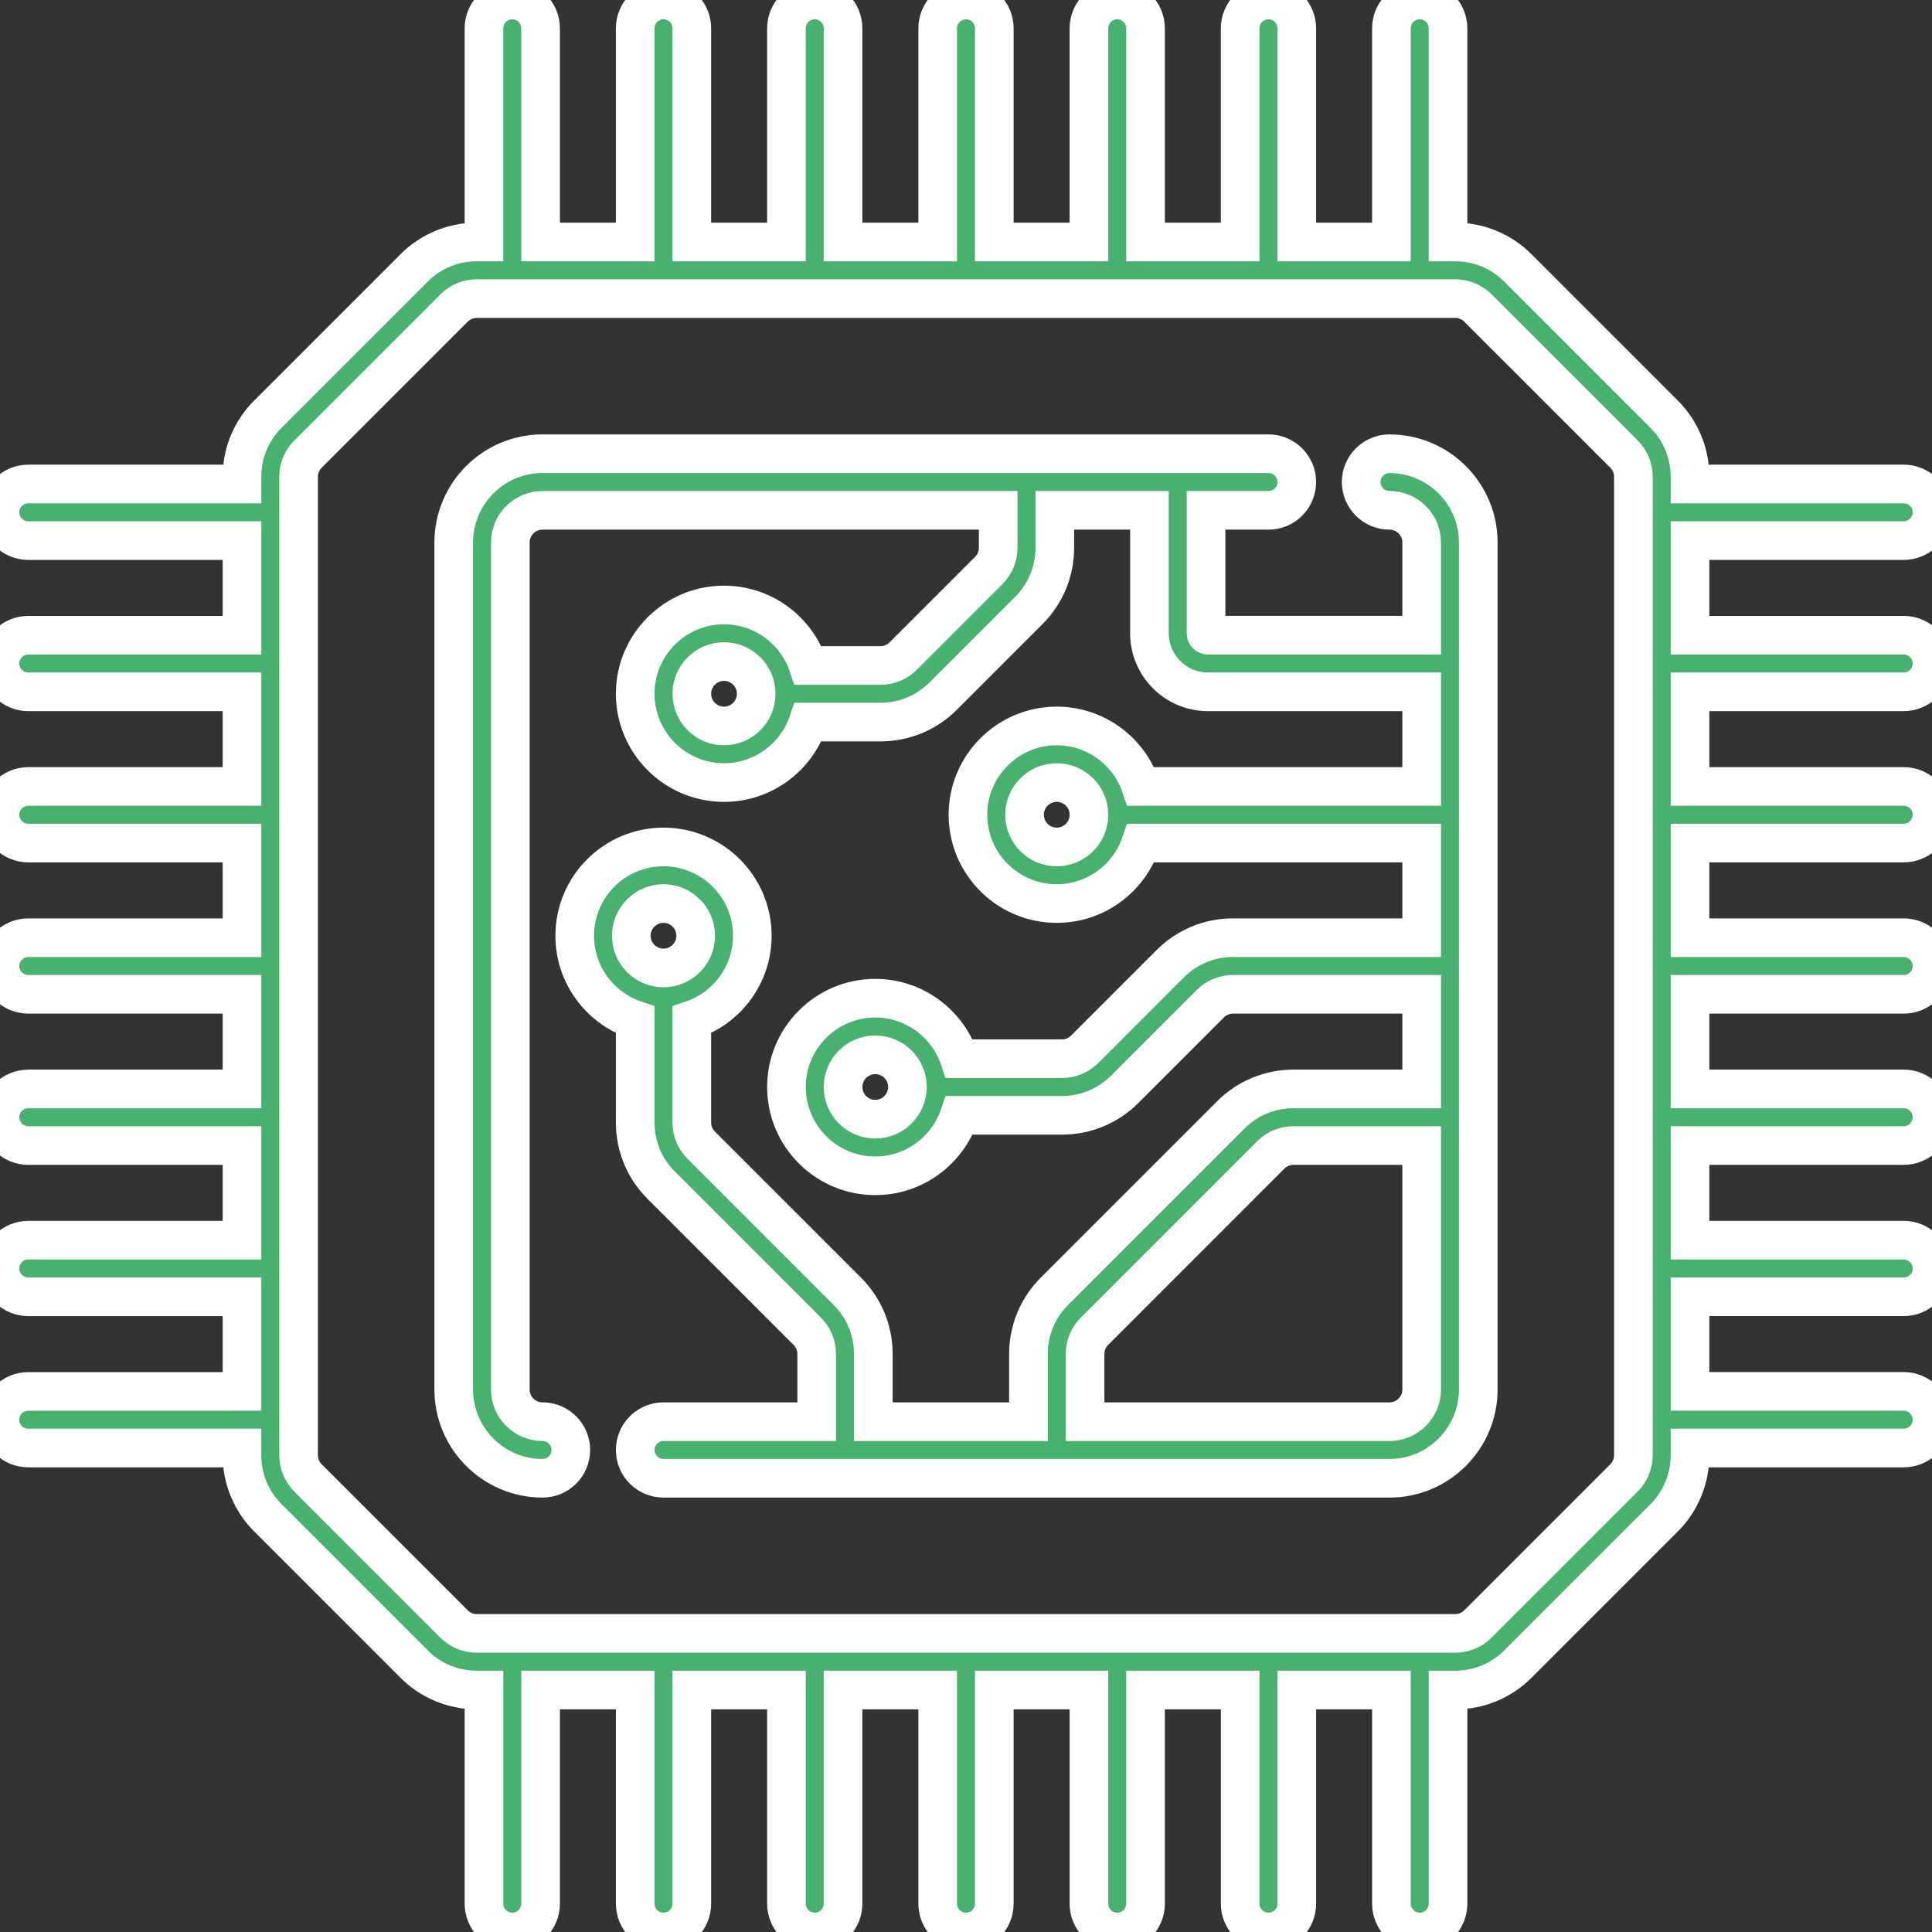 <?xml version="1.0" encoding="UTF-8"?> <svg xmlns="http://www.w3.org/2000/svg" width="120" height="120" viewBox="0 0 120 120" fill="none"><rect x="0" y="0" width="120" height="120" fill="#333333" stroke="none"/> <g clip-path="url(#clip0_302_95)"> <path d="M120 41.212C120 40.746 119.815 40.299 119.485 39.969C119.155 39.64 118.708 39.455 118.242 39.455H104.97V33.576H118.242C118.708 33.576 119.155 33.391 119.485 33.061C119.815 32.732 120 32.285 120 31.818C120 31.352 119.815 30.905 119.485 30.575C119.155 30.246 118.708 30.061 118.242 30.061H104.97V29.617C104.972 28.892 104.83 28.175 104.553 27.505C104.275 26.836 103.868 26.228 103.354 25.717L94.282 16.645C93.772 16.131 93.164 15.724 92.494 15.447C91.825 15.17 91.107 15.028 90.382 15.03H89.939V1.758C89.939 1.292 89.754 0.845 89.424 0.515C89.095 0.185 88.647 0 88.181 0C87.715 0 87.268 0.185 86.938 0.515C86.609 0.845 86.423 1.292 86.423 1.758V15.03H80.545V1.758C80.545 1.292 80.36 0.845 80.03 0.515C79.701 0.185 79.254 0 78.787 0C78.321 0 77.874 0.185 77.544 0.515C77.215 0.845 77.029 1.292 77.029 1.758V15.03H71.151V1.758C71.151 1.292 70.966 0.845 70.636 0.515C70.307 0.185 69.859 0 69.393 0C68.927 0 68.48 0.185 68.15 0.515C67.821 0.845 67.635 1.292 67.635 1.758V15.03H61.758V1.758C61.758 1.292 61.573 0.845 61.243 0.515C60.913 0.185 60.466 0 60 0C59.534 0 59.087 0.185 58.757 0.515C58.427 0.845 58.242 1.292 58.242 1.758V15.03H52.364V1.758C52.364 1.292 52.179 0.845 51.849 0.515C51.519 0.185 51.072 0 50.606 0C50.14 0 49.693 0.185 49.363 0.515C49.033 0.845 48.848 1.292 48.848 1.758V15.03H42.97V1.758C42.97 1.292 42.785 0.845 42.455 0.515C42.125 0.185 41.678 0 41.212 0C40.746 0 40.299 0.185 39.969 0.515C39.639 0.845 39.454 1.292 39.454 1.758V15.03H33.576V1.758C33.576 1.292 33.391 0.845 33.061 0.515C32.731 0.185 32.284 0 31.818 0C31.352 0 30.905 0.185 30.575 0.515C30.245 0.845 30.06 1.292 30.06 1.758V15.03H29.617C28.892 15.028 28.174 15.17 27.505 15.447C26.835 15.725 26.228 16.132 25.717 16.646L16.645 25.718C16.131 26.228 15.724 26.836 15.447 27.506C15.169 28.175 15.028 28.893 15.03 29.617V30.061H1.758C1.292 30.061 0.845 30.246 0.515 30.576C0.185 30.905 0 31.352 0 31.819C0 32.285 0.185 32.732 0.515 33.062C0.845 33.391 1.292 33.577 1.758 33.577H15.03V39.455H1.758C1.292 39.455 0.845 39.64 0.515 39.97C0.185 40.299 0 40.746 0 41.213C0 41.679 0.185 42.126 0.515 42.456C0.845 42.785 1.292 42.971 1.758 42.971H15.03V48.849H1.758C1.292 48.849 0.845 49.034 0.515 49.364C0.185 49.693 0 50.141 0 50.607C0 51.073 0.185 51.52 0.515 51.85C0.845 52.179 1.292 52.364 1.758 52.364H15.03V58.242H1.758C1.292 58.242 0.845 58.427 0.515 58.757C0.185 59.087 0 59.534 0 60C0 60.466 0.185 60.913 0.515 61.243C0.845 61.573 1.292 61.758 1.758 61.758H15.03V67.636H1.758C1.292 67.636 0.845 67.821 0.515 68.151C0.185 68.481 0 68.928 0 69.394C0 69.86 0.185 70.307 0.515 70.637C0.845 70.967 1.292 71.152 1.758 71.152H15.03V77.03H1.758C1.292 77.03 0.845 77.215 0.515 77.545C0.185 77.875 0 78.322 0 78.788C0 79.254 0.185 79.701 0.515 80.031C0.845 80.361 1.292 80.546 1.758 80.546H15.03V86.424H1.758C1.292 86.424 0.845 86.609 0.515 86.939C0.185 87.269 0 87.716 0 88.182C0 88.648 0.185 89.095 0.515 89.425C0.845 89.755 1.292 89.94 1.758 89.94H15.03V90.383C15.028 91.108 15.17 91.826 15.447 92.495C15.725 93.165 16.132 93.772 16.646 94.283L25.718 103.355C26.228 103.869 26.836 104.276 27.506 104.553C28.175 104.831 28.893 104.972 29.617 104.97H30.061V118.242C30.061 118.708 30.246 119.155 30.576 119.485C30.905 119.815 31.352 120 31.819 120C32.285 120 32.732 119.815 33.062 119.485C33.391 119.155 33.577 118.708 33.577 118.242V104.97H39.455V118.242C39.455 118.708 39.64 119.155 39.97 119.485C40.299 119.815 40.746 120 41.213 120C41.679 120 42.126 119.815 42.456 119.485C42.785 119.155 42.971 118.708 42.971 118.242V104.97H48.849V118.242C48.849 118.708 49.034 119.155 49.364 119.485C49.693 119.815 50.141 120 50.607 120C51.073 120 51.52 119.815 51.85 119.485C52.179 119.155 52.364 118.708 52.364 118.242V104.97H58.242V118.242C58.242 118.708 58.427 119.155 58.757 119.485C59.087 119.815 59.534 120 60 120C60.466 120 60.913 119.815 61.243 119.485C61.573 119.155 61.758 118.708 61.758 118.242V104.97H67.636V118.242C67.636 118.708 67.821 119.155 68.151 119.485C68.481 119.815 68.928 120 69.394 120C69.86 120 70.307 119.815 70.637 119.485C70.967 119.155 71.152 118.708 71.152 118.242V104.97H77.03V118.242C77.03 118.708 77.215 119.155 77.545 119.485C77.875 119.815 78.322 120 78.788 120C79.254 120 79.701 119.815 80.031 119.485C80.361 119.155 80.546 118.708 80.546 118.242V104.97H86.424V118.242C86.424 118.708 86.609 119.155 86.939 119.485C87.269 119.815 87.716 120 88.182 120C88.648 120 89.095 119.815 89.425 119.485C89.755 119.155 89.94 118.708 89.94 118.242V104.97H90.383C91.108 104.972 91.826 104.83 92.495 104.553C93.165 104.275 93.772 103.868 94.283 103.354L103.355 94.282C103.869 93.772 104.276 93.164 104.553 92.494C104.831 91.825 104.972 91.107 104.97 90.382V89.939H118.242C118.708 89.939 119.155 89.754 119.485 89.424C119.815 89.095 120 88.647 120 88.181C120 87.715 119.815 87.268 119.485 86.938C119.155 86.609 118.708 86.423 118.242 86.423H104.97V80.545H118.242C118.708 80.545 119.155 80.36 119.485 80.03C119.815 79.701 120 79.254 120 78.787C120 78.321 119.815 77.874 119.485 77.544C119.155 77.215 118.708 77.029 118.242 77.029H104.97V71.151H118.242C118.708 71.151 119.155 70.966 119.485 70.636C119.815 70.307 120 69.859 120 69.393C120 68.927 119.815 68.48 119.485 68.15C119.155 67.821 118.708 67.635 118.242 67.635H104.97V61.758H118.242C118.708 61.758 119.155 61.573 119.485 61.243C119.815 60.913 120 60.466 120 60C120 59.534 119.815 59.087 119.485 58.757C119.155 58.427 118.708 58.242 118.242 58.242H104.97V52.364H118.242C118.708 52.364 119.155 52.179 119.485 51.849C119.815 51.519 120 51.072 120 50.606C120 50.14 119.815 49.693 119.485 49.363C119.155 49.033 118.708 48.848 118.242 48.848H104.97V42.97H118.242V42.97C118.708 42.97 119.155 42.785 119.485 42.455C119.815 42.126 120 41.678 120 41.212ZM101.454 90.383C101.455 90.645 101.403 90.906 101.303 91.148C101.202 91.391 101.055 91.611 100.868 91.797L91.797 100.868C91.611 101.055 91.391 101.202 91.148 101.303C90.906 101.403 90.645 101.455 90.383 101.454H29.617C29.355 101.455 29.094 101.403 28.852 101.303C28.609 101.202 28.389 101.055 28.203 100.868L19.132 91.797C18.945 91.611 18.798 91.391 18.697 91.148C18.597 90.906 18.545 90.645 18.546 90.383V29.617C18.546 29.083 18.754 28.581 19.132 28.203L28.203 19.132C28.389 18.945 28.609 18.798 28.852 18.697C29.094 18.597 29.355 18.545 29.617 18.546H90.383C90.917 18.546 91.419 18.754 91.797 19.132L100.869 28.203C101.055 28.389 101.203 28.609 101.303 28.852C101.404 29.094 101.455 29.355 101.454 29.617V90.383Z" fill="#49B170" stroke="white" stroke-width="2.4"></path> <path d="M86.303 28.182C85.837 28.182 85.39 28.367 85.06 28.697C84.73 29.026 84.545 29.473 84.545 29.939C84.545 30.406 84.73 30.853 85.06 31.182C85.39 31.512 85.837 31.697 86.303 31.697C87.406 31.697 88.303 32.594 88.303 33.697V39.454H75.03C74.998 39.454 74.967 39.441 74.945 39.419C74.922 39.396 74.909 39.365 74.909 39.333V31.697H78.788C79.254 31.697 79.701 31.512 80.031 31.182C80.36 30.852 80.546 30.405 80.546 29.939C80.546 29.473 80.36 29.026 80.031 28.696C79.701 28.367 79.254 28.181 78.788 28.181H33.697C30.656 28.181 28.182 30.656 28.182 33.697V86.302C28.182 89.344 30.656 91.818 33.697 91.818C34.163 91.818 34.61 91.633 34.94 91.303C35.27 90.974 35.455 90.526 35.455 90.06C35.455 89.594 35.27 89.147 34.94 88.817C34.61 88.487 34.163 88.302 33.697 88.302C32.594 88.302 31.697 87.405 31.697 86.302V33.697C31.697 32.594 32.594 31.697 33.697 31.697H62V34.019C62 34.282 61.949 34.542 61.848 34.785C61.748 35.028 61.6 35.248 61.414 35.433L56.1 40.747C55.915 40.934 55.694 41.081 55.452 41.182C55.209 41.282 54.949 41.334 54.686 41.333H50.196C49.461 39.152 47.396 37.576 44.97 37.576C41.928 37.576 39.454 40.05 39.454 43.091C39.454 46.132 41.929 48.606 44.97 48.606C47.396 48.606 49.46 47.03 50.196 44.849H54.686C56.159 44.849 57.544 44.275 58.586 43.233L63.9 37.919C64.414 37.408 64.821 36.8 65.098 36.131C65.376 35.462 65.517 34.744 65.516 34.019V31.697H71.394V39.333C71.394 41.339 73.025 42.97 75.03 42.97H88.303V48.848H70.863C70.127 46.667 68.063 45.091 65.636 45.091C62.595 45.091 60.121 47.565 60.121 50.606C60.121 53.647 62.595 56.121 65.636 56.121C68.063 56.121 70.127 54.545 70.863 52.364H88.303V58.242H76.587C75.862 58.24 75.144 58.382 74.475 58.659C73.805 58.937 73.198 59.344 72.687 59.858L67.373 65.172C67.187 65.358 66.967 65.505 66.724 65.606C66.482 65.707 66.221 65.758 65.959 65.757H59.59C58.854 63.576 56.79 62 54.363 62C51.322 62 48.848 64.474 48.848 67.515C48.848 70.556 51.322 73.031 54.363 73.031C56.79 73.031 58.854 71.454 59.59 69.273H65.959C66.683 69.275 67.401 69.133 68.07 68.856C68.74 68.579 69.348 68.171 69.859 67.657L75.173 62.343C75.358 62.157 75.578 62.01 75.821 61.909C76.064 61.808 76.324 61.757 76.587 61.758H88.303V67.636H80.344C79.62 67.634 78.902 67.776 78.233 68.053C77.563 68.331 76.955 68.738 76.444 69.252L65.494 80.202C64.98 80.713 64.573 81.321 64.296 81.99C64.018 82.659 63.877 83.377 63.879 84.102V88.303H54.243V84.102C54.245 83.377 54.103 82.659 53.826 81.99C53.548 81.321 53.141 80.713 52.627 80.202L43.556 71.13C43.369 70.945 43.221 70.725 43.121 70.482C43.02 70.239 42.969 69.979 42.97 69.716V63.347C45.151 62.612 46.727 60.548 46.727 58.121C46.727 55.08 44.253 52.606 41.212 52.606C38.171 52.606 35.697 55.08 35.697 58.121C35.697 60.548 37.273 62.612 39.454 63.347V69.716C39.452 70.441 39.594 71.159 39.871 71.828C40.148 72.497 40.556 73.105 41.07 73.616L50.141 82.688C50.328 82.873 50.475 83.094 50.576 83.336C50.676 83.579 50.728 83.839 50.727 84.102V88.303H41.212C40.745 88.303 40.298 88.488 39.968 88.818C39.639 89.147 39.454 89.594 39.454 90.061C39.454 90.527 39.639 90.974 39.968 91.304C40.298 91.633 40.745 91.818 41.212 91.818H86.303C89.344 91.818 91.818 89.344 91.818 86.303V33.697C91.818 30.656 89.344 28.182 86.303 28.182ZM44.97 45.091C43.867 45.091 42.97 44.193 42.97 43.091C42.97 41.988 43.867 41.091 44.97 41.091C46.072 41.091 46.969 41.988 46.969 43.091C46.969 44.193 46.072 45.091 44.97 45.091ZM65.636 52.606C64.533 52.606 63.636 51.709 63.636 50.606C63.636 49.504 64.534 48.606 65.636 48.606C66.739 48.606 67.636 49.504 67.636 50.606C67.636 51.709 66.739 52.606 65.636 52.606ZM54.364 69.515C53.261 69.515 52.364 68.618 52.364 67.515C52.364 66.413 53.261 65.516 54.364 65.516C55.466 65.516 56.363 66.413 56.363 67.515C56.363 68.618 55.466 69.515 54.364 69.515ZM41.212 60.121C40.11 60.121 39.212 59.224 39.212 58.121C39.212 57.019 40.109 56.121 41.212 56.121C42.315 56.121 43.212 57.019 43.212 58.121C43.212 59.224 42.315 60.121 41.212 60.121ZM88.303 86.303C88.303 87.406 87.405 88.303 86.303 88.303H67.394V84.102C67.394 83.567 67.602 83.065 67.98 82.688L78.93 71.737C79.115 71.551 79.336 71.403 79.579 71.303C79.821 71.202 80.082 71.151 80.344 71.151H88.303V86.303Z" fill="#49B170" stroke="white" stroke-width="2.4"></path> </g> <defs> <clipPath id="clip0_302_95"> <rect width="120" height="120" fill="white"></rect> </clipPath> </defs> </svg> 